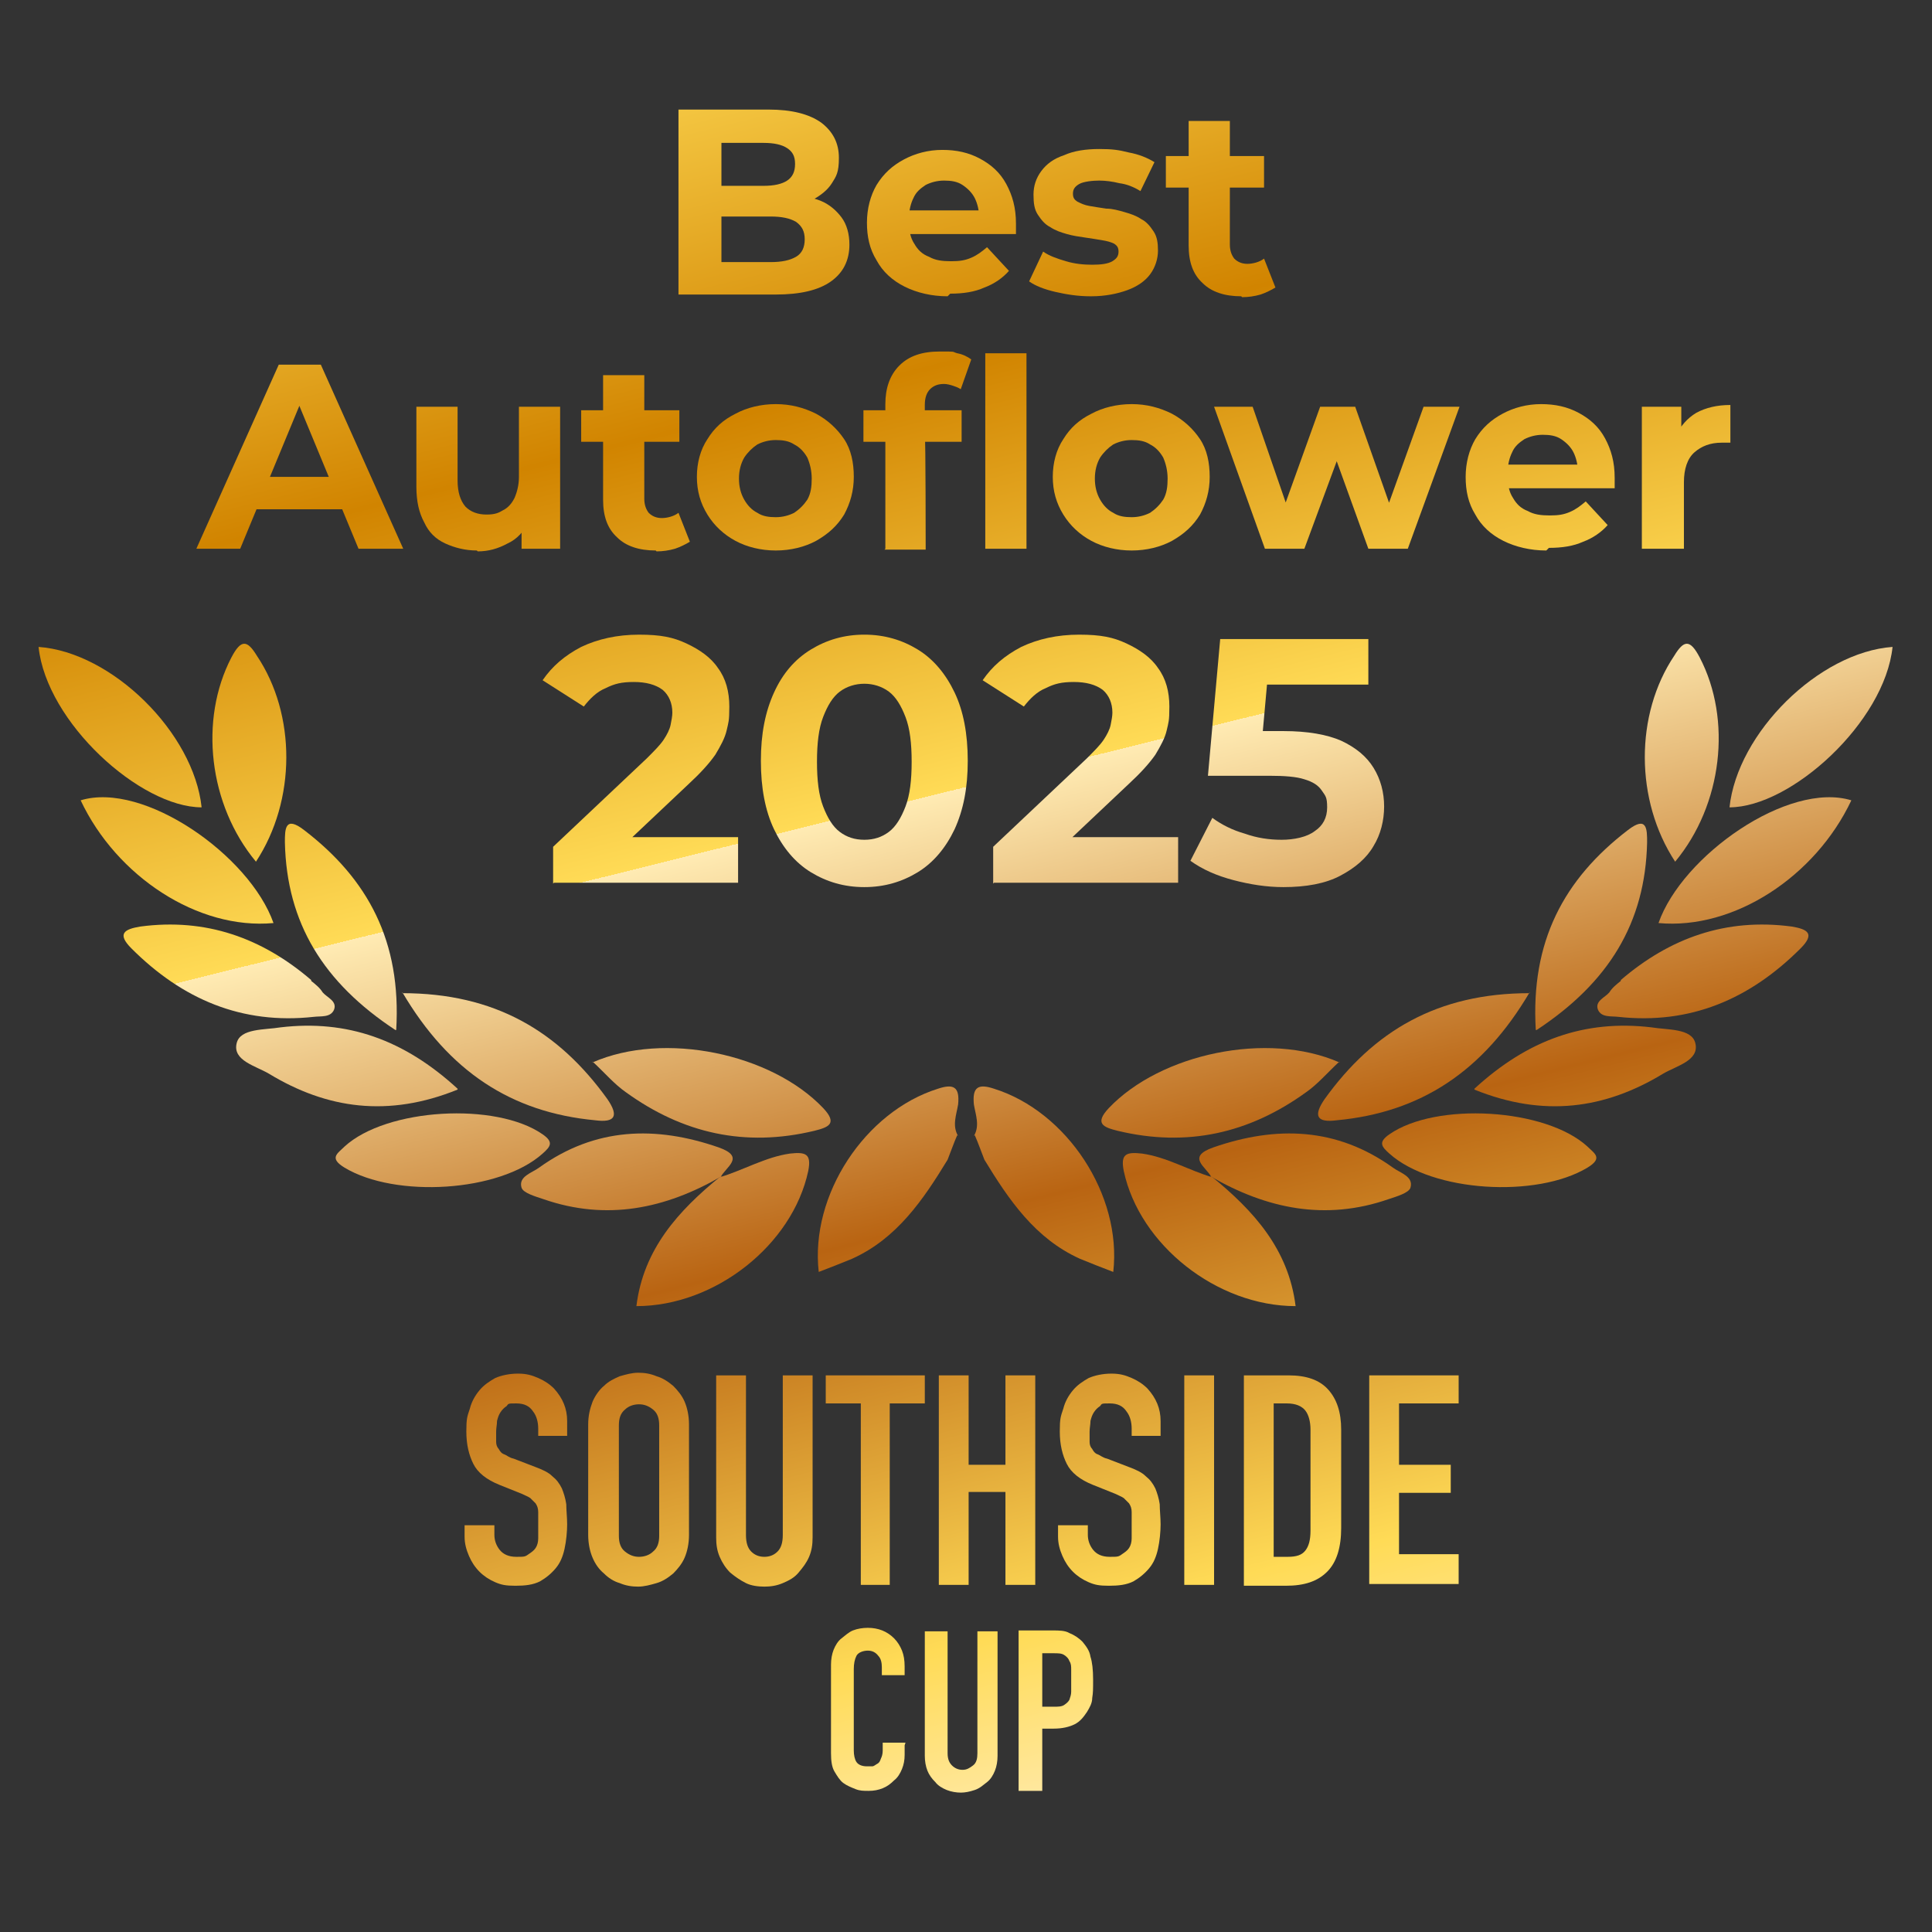 <?xml version="1.0" encoding="UTF-8"?>
<svg id="_Слой_1" data-name="Слой_1" xmlns="http://www.w3.org/2000/svg" xmlns:xlink="http://www.w3.org/1999/xlink" version="1.1" viewBox="0 0 220.4 220.4">
  <rect x="0" y="0" width="220.4" height="220.4" fill="#333333" stroke="none"/>
  <!-- Generator: Adobe Illustrator 29.6.1, SVG Export Plug-In . SVG Version: 2.1.1 Build 9)  -->
  <defs>
    <style>
      .st0 {
        fill: url(#_Безымянный_градиент_223);
      }

      .st1 {
        fill: url(#_Безымянный_градиент_225);
      }

      .st2 {
        fill: url(#_Безымянный_градиент_222);
      }

      .st3 {
        fill: url(#_Безымянный_градиент_227);
      }

      .st4 {
        fill: url(#_Безымянный_градиент_226);
      }

      .st5 {
        fill: url(#_Безымянный_градиент_228);
      }

      .st6 {
        fill: url(#_Безымянный_градиент_221);
      }

      .st7 {
        fill: url(#_Безымянный_градиент_224);
      }

      .st8 {
        fill: url(#_Безымянный_градиент_229);
      }

      .st9 {
        fill: url(#_Безымянный_градиент_2250);
      }

      .st10 {
        fill: url(#_Безымянный_градиент_2251);
      }

      .st11 {
        fill: url(#_Безымянный_градиент_2252);
      }

      .st12 {
        fill: url(#_Безымянный_градиент_2218);
      }

      .st13 {
        fill: url(#_Безымянный_градиент_2219);
      }

      .st14 {
        fill: url(#_Безымянный_градиент_2210);
      }

      .st15 {
        fill: url(#_Безымянный_градиент_2211);
      }

      .st16 {
        fill: url(#_Безымянный_градиент_2212);
      }

      .st17 {
        fill: url(#_Безымянный_градиент_2213);
      }

      .st18 {
        fill: url(#_Безымянный_градиент_2214);
      }

      .st19 {
        fill: url(#_Безымянный_градиент_2215);
      }

      .st20 {
        fill: url(#_Безымянный_градиент_2216);
      }

      .st21 {
        fill: url(#_Безымянный_градиент_2217);
      }

      .st22 {
        fill: url(#_Безымянный_градиент_2220);
      }

      .st23 {
        fill: url(#_Безымянный_градиент_2229);
      }

      .st24 {
        fill: url(#_Безымянный_градиент_2221);
      }

      .st25 {
        fill: url(#_Безымянный_градиент_2222);
      }

      .st26 {
        fill: url(#_Безымянный_градиент_2223);
      }

      .st27 {
        fill: url(#_Безымянный_градиент_2224);
      }

      .st28 {
        fill: url(#_Безымянный_градиент_2225);
      }

      .st29 {
        fill: url(#_Безымянный_градиент_2226);
      }

      .st30 {
        fill: url(#_Безымянный_градиент_2227);
      }

      .st31 {
        fill: url(#_Безымянный_градиент_2228);
      }

      .st32 {
        fill: url(#_Безымянный_градиент_2231);
      }

      .st33 {
        fill: url(#_Безымянный_градиент_2238);
      }

      .st34 {
        fill: url(#_Безымянный_градиент_2233);
      }

      .st35 {
        fill: url(#_Безымянный_градиент_2230);
      }

      .st36 {
        fill: url(#_Безымянный_градиент_2232);
      }

      .st37 {
        fill: url(#_Безымянный_градиент_2237);
      }

      .st38 {
        fill: url(#_Безымянный_градиент_2234);
      }

      .st39 {
        fill: url(#_Безымянный_градиент_2239);
      }

      .st40 {
        fill: url(#_Безымянный_градиент_2236);
      }

      .st41 {
        fill: url(#_Безымянный_градиент_2235);
      }

      .st42 {
        fill: url(#_Безымянный_градиент_2240);
      }

      .st43 {
        fill: url(#_Безымянный_градиент_2248);
      }

      .st44 {
        fill: url(#_Безымянный_градиент_2243);
      }

      .st45 {
        fill: url(#_Безымянный_градиент_2241);
      }

      .st46 {
        fill: url(#_Безымянный_градиент_2242);
      }

      .st47 {
        fill: url(#_Безымянный_градиент_2244);
      }

      .st48 {
        fill: url(#_Безымянный_градиент_2247);
      }

      .st49 {
        fill: url(#_Безымянный_градиент_2249);
      }

      .st50 {
        fill: url(#_Безымянный_градиент_2246);
      }

      .st51 {
        fill: url(#_Безымянный_градиент_2245);
      }

      .st52 {
        fill: url(#_Безымянный_градиент_22);
      }
    </style>
    <linearGradient id="_Безымянный_градиент_22" data-name="Безымянный градиент 22" x1="68.4" y1="2.4" x2="125.5" y2="232.7" gradientUnits="userSpaceOnUse">
      <stop offset="0" stop-color="#ffdb56"/>
      <stop offset=".2" stop-color="#d18400"/>
      <stop offset=".4" stop-color="#ffdb56"/>
      <stop offset=".4" stop-color="#ffebb3"/>
      <stop offset=".6" stop-color="#b96412"/>
      <stop offset=".8" stop-color="#ffdb56"/>
      <stop offset=".9" stop-color="#ffebb3"/>
      <stop offset="1" stop-color="#b96412"/>
    </linearGradient>
    <linearGradient id="_Безымянный_градиент_221" data-name="Безымянный градиент 22" x1="51.9" y1="6.5" x2="109.1" y2="236.7" xlink:href="#_Безымянный_градиент_22"/>
    <linearGradient id="_Безымянный_градиент_222" data-name="Безымянный градиент 22" x1="49.3" y1="7.1" x2="106.5" y2="237.4" xlink:href="#_Безымянный_градиент_22"/>
    <linearGradient id="_Безымянный_градиент_223" data-name="Безымянный градиент 22" x1="31.1" y1="11.7" x2="88.2" y2="241.9" xlink:href="#_Безымянный_градиент_22"/>
    <linearGradient id="_Безымянный_градиент_224" data-name="Безымянный градиент 22" x1="21.5" y1="14.1" x2="78.6" y2="244.3" xlink:href="#_Безымянный_градиент_22"/>
    <linearGradient id="_Безымянный_градиент_225" data-name="Безымянный градиент 22" x1="11.4" y1="16.6" x2="68.6" y2="246.8" xlink:href="#_Безымянный_градиент_22"/>
    <linearGradient id="_Безымянный_градиент_226" data-name="Безымянный градиент 22" x1="-1.9" y1="19.9" x2="55.3" y2="250.1" xlink:href="#_Безымянный_градиент_22"/>
    <linearGradient id="_Безымянный_градиент_227" data-name="Безымянный градиент 22" x1="40.6" y1="9.3" x2="97.8" y2="239.5" xlink:href="#_Безымянный_градиент_22"/>
    <linearGradient id="_Безымянный_градиент_228" data-name="Безымянный градиент 22" x1="3.3" y1="18.6" x2="60.4" y2="248.8" xlink:href="#_Безымянный_градиент_22"/>
    <linearGradient id="_Безымянный_градиент_229" data-name="Безымянный градиент 22" x1="13.3" y1="16.1" x2="70.4" y2="246.3" xlink:href="#_Безымянный_градиент_22"/>
    <linearGradient id="_Безымянный_градиент_2210" data-name="Безымянный градиент 22" x1="16.5" y1="15.3" x2="73.6" y2="245.5" xlink:href="#_Безымянный_градиент_22"/>
    <linearGradient id="_Безымянный_градиент_2211" data-name="Безымянный градиент 22" x1=".6" y1="19.2" x2="57.7" y2="249.5" xlink:href="#_Безымянный_градиент_22"/>
    <linearGradient id="_Безымянный_градиент_2212" data-name="Безымянный градиент 22" x1="85.2" y1="-1.8" x2="142.3" y2="228.5" xlink:href="#_Безымянный_градиент_22"/>
    <linearGradient id="_Безымянный_градиент_2213" data-name="Безымянный градиент 22" x1="106.5" y1="-7" x2="163.6" y2="223.2" xlink:href="#_Безымянный_градиент_22"/>
    <linearGradient id="_Безымянный_градиент_2214" data-name="Безымянный градиент 22" x1="101.5" y1="-5.8" x2="158.6" y2="224.4" xlink:href="#_Безымянный_градиент_22"/>
    <linearGradient id="_Безымянный_градиент_2215" data-name="Безымянный градиент 22" x1="129.4" y1="-12.7" x2="186.6" y2="217.5" xlink:href="#_Безымянный_градиент_22"/>
    <linearGradient id="_Безымянный_градиент_2216" data-name="Безымянный градиент 22" x1="133.8" y1="-13.8" x2="191" y2="216.4" xlink:href="#_Безымянный_градиент_22"/>
    <linearGradient id="_Безымянный_градиент_2217" data-name="Безымянный градиент 22" x1="165.3" y1="-21.6" x2="222.5" y2="208.6" xlink:href="#_Безымянный_градиент_22"/>
    <linearGradient id="_Безымянный_градиент_2218" data-name="Безымянный градиент 22" x1="179.8" y1="-25.2" x2="236.9" y2="205" xlink:href="#_Безымянный_градиент_22"/>
    <linearGradient id="_Безымянный_градиент_2219" data-name="Безымянный градиент 22" x1="113.6" y1="-8.8" x2="170.7" y2="221.4" xlink:href="#_Безымянный_градиент_22"/>
    <linearGradient id="_Безымянный_градиент_2220" data-name="Безымянный градиент 22" x1="161.6" y1="-20.7" x2="218.7" y2="209.5" xlink:href="#_Безымянный_градиент_22"/>
    <linearGradient id="_Безымянный_градиент_2221" data-name="Безымянный градиент 22" x1="146.4" y1="-16.9" x2="203.6" y2="213.3" xlink:href="#_Безымянный_градиент_22"/>
    <linearGradient id="_Безымянный_градиент_2222" data-name="Безымянный градиент 22" x1="150.8" y1="-18" x2="207.9" y2="212.2" xlink:href="#_Безымянный_градиент_22"/>
    <linearGradient id="_Безымянный_градиент_2223" data-name="Безымянный градиент 22" x1="170.1" y1="-22.8" x2="227.3" y2="207.4" xlink:href="#_Безымянный_градиент_22"/>
    <linearGradient id="_Безымянный_градиент_2224" data-name="Безымянный градиент 22" x1="80.1" y1="-.5" x2="137.2" y2="229.8" xlink:href="#_Безымянный_градиент_22"/>
    <linearGradient id="_Безымянный_градиент_2225" data-name="Безымянный градиент 22" x1="99.7" y1="-5.4" x2="156.9" y2="224.9" xlink:href="#_Безымянный_градиент_22"/>
    <linearGradient id="_Безымянный_градиент_2226" data-name="Безымянный градиент 22" x1="115.9" y1="-9.4" x2="173" y2="220.9" xlink:href="#_Безымянный_градиент_22"/>
    <linearGradient id="_Безымянный_градиент_2227" data-name="Безымянный градиент 22" x1="130.6" y1="-13" x2="187.7" y2="217.2" xlink:href="#_Безымянный_градиент_22"/>
    <linearGradient id="_Безымянный_градиент_2228" data-name="Безымянный градиент 22" x1="22.1" y1="13.9" x2="79.3" y2="244.1" xlink:href="#_Безымянный_градиент_22"/>
    <linearGradient id="_Безымянный_градиент_2229" data-name="Безымянный градиент 22" x1="44.9" y1="8.3" x2="102" y2="238.5" xlink:href="#_Безымянный_градиент_22"/>
    <linearGradient id="_Безымянный_градиент_2230" data-name="Безымянный градиент 22" x1="60.9" y1="4.3" x2="118" y2="234.5" xlink:href="#_Безымянный_градиент_22"/>
    <linearGradient id="_Безымянный_градиент_2231" data-name="Безымянный градиент 22" x1="75.1" y1=".8" x2="132.3" y2="231" xlink:href="#_Безымянный_градиент_22"/>
    <linearGradient id="_Безымянный_градиент_2232" data-name="Безымянный градиент 22" x1="95.2" y1="-4.2" x2="152.4" y2="226" xlink:href="#_Безымянный_градиент_22"/>
    <linearGradient id="_Безымянный_градиент_2233" data-name="Безымянный градиент 22" x1="113.4" y1="-8.7" x2="170.5" y2="221.5" xlink:href="#_Безымянный_градиент_22"/>
    <linearGradient id="_Безымянный_градиент_2234" data-name="Безымянный градиент 22" x1="137.4" y1="-14.7" x2="194.5" y2="215.5" xlink:href="#_Безымянный_градиент_22"/>
    <linearGradient id="_Безымянный_градиент_2235" data-name="Безымянный градиент 22" x1="157.3" y1="-19.6" x2="214.4" y2="210.6" xlink:href="#_Безымянный_градиент_22"/>
    <linearGradient id="_Безымянный_градиент_2236" data-name="Безымянный градиент 22" x1="173" y1="-23.5" x2="230.1" y2="206.7" xlink:href="#_Безымянный_градиент_22"/>
    <linearGradient id="_Безымянный_градиент_2237" data-name="Безымянный градиент 22" x1="52.3" y1="6.4" x2="109.5" y2="236.6" xlink:href="#_Безымянный_градиент_22"/>
    <linearGradient id="_Безымянный_градиент_2238" data-name="Безымянный градиент 22" x1="77.1" y1=".2" x2="134.3" y2="230.5" xlink:href="#_Безымянный_градиент_22"/>
    <linearGradient id="_Безымянный_градиент_2239" data-name="Безымянный градиент 22" x1="99.6" y1="-5.3" x2="156.7" y2="224.9" xlink:href="#_Безымянный_градиент_22"/>
    <linearGradient id="_Безымянный_градиент_2240" data-name="Безымянный градиент 22" x1="122" y1="-10.9" x2="179.2" y2="219.3" xlink:href="#_Безымянный_градиент_22"/>
    <linearGradient id="_Безымянный_градиент_2241" data-name="Безымянный градиент 22" x1="20.6" y1="14.3" x2="77.7" y2="244.5" xlink:href="#_Безымянный_градиент_22"/>
    <linearGradient id="_Безымянный_градиент_2242" data-name="Безымянный градиент 22" x1="33.7" y1="11" x2="90.8" y2="241.3" xlink:href="#_Безымянный_градиент_22"/>
    <linearGradient id="_Безымянный_градиент_2243" data-name="Безымянный градиент 22" x1="47.7" y1="7.5" x2="104.9" y2="237.8" xlink:href="#_Безымянный_градиент_22"/>
    <linearGradient id="_Безымянный_градиент_2244" data-name="Безымянный градиент 22" x1="61" y1="4.2" x2="118.2" y2="234.5" xlink:href="#_Безымянный_градиент_22"/>
    <linearGradient id="_Безымянный_градиент_2245" data-name="Безымянный градиент 22" x1="71.2" y1="1.7" x2="128.3" y2="232" xlink:href="#_Безымянный_градиент_22"/>
    <linearGradient id="_Безымянный_градиент_2246" data-name="Безымянный градиент 22" x1="84.3" y1="-1.5" x2="141.5" y2="228.7" xlink:href="#_Безымянный_градиент_22"/>
    <linearGradient id="_Безымянный_градиент_2247" data-name="Безымянный градиент 22" x1="94" y1="-3.9" x2="151.1" y2="226.3" xlink:href="#_Безымянный_градиент_22"/>
    <linearGradient id="_Безымянный_градиент_2248" data-name="Безымянный градиент 22" x1="103.3" y1="-6.3" x2="160.5" y2="224" xlink:href="#_Безымянный_градиент_22"/>
    <linearGradient id="_Безымянный_градиент_2249" data-name="Безымянный градиент 22" x1="117" y1="-9.6" x2="174.1" y2="220.6" xlink:href="#_Безымянный_градиент_22"/>
    <linearGradient id="_Безымянный_градиент_2250" data-name="Безымянный градиент 22" x1="52.1" y1="6.5" x2="109.2" y2="236.7" xlink:href="#_Безымянный_градиент_22"/>
    <linearGradient id="_Безымянный_градиент_2251" data-name="Безымянный градиент 22" x1="62.5" y1="3.9" x2="119.6" y2="234.1" xlink:href="#_Безымянный_градиент_22"/>
    <linearGradient id="_Безымянный_градиент_2252" data-name="Безымянный градиент 22" x1="71.9" y1="1.5" x2="129.1" y2="231.8" xlink:href="#_Безымянный_градиент_22"/>
  </defs>
  <g>
    <g>
      <path class="st52" d="M109.2,129.5c-.4.9-.7,1.8-1.1,2.8-2.8,4.6-5.8,9-10.9,11.3-1.2.5-2.5,1-3.8,1.5-1-8.8,5.3-18.3,13.6-20.9,1.8-.6,2.5-.2,2.3,1.8-.2,1.2-.7,2.4,0,3.6Z"/>
      <path class="st6" d="M67.6,121.2c8.2-3.6,20.4-1,26.3,5.2,1.7,1.8.6,2.2-1,2.6-7.9,1.9-15,.3-21.5-4.4-1.3-.9-2.4-2.2-3.8-3.5Z"/>
      <path class="st2" d="M82.1,134.3c2.7-.8,5.2-2.3,8-2.7,1.8-.2,2.5,0,2.1,2-1.8,8.4-10.6,15.4-19.6,15.4.8-6.5,4.8-10.9,9.6-14.8h-.1Z"/>
      <path class="st0" d="M45.9,113.3c10.5,0,17.8,4.3,23.4,12.1,1.3,1.9.9,2.7-1.4,2.4-9.6-.9-16.7-5.6-22-14.6Z"/>
      <path class="st7" d="M39.3,130.8c4.8-4.4,17.3-5.1,22.6-1.4,1.3.9.9,1.4,0,2.2-4.9,4.4-16.8,5.1-22.6,1.6-1.8-1.1-.8-1.6,0-2.4Z"/>
      <path class="st1" d="M29.2,98.3c-5.4-6.5-6.5-16.2-2.8-23.3,1.1-2.1,1.8-2,2.9-.2,4.5,6.7,4.5,16.5-.1,23.5Z"/>
      <path class="st4" d="M23,92.1c-7,0-17.7-9.7-18.6-18.3,8.4.6,17.7,9.8,18.6,18.3Z"/>
      <path class="st3" d="M82.3,134.2c-6.4,3.7-13.1,5.1-20.3,2.6-.9-.3-2.3-.7-2.5-1.3-.4-1.3,1.2-1.7,2-2.3,6.4-4.6,13.3-4.8,20.5-2.3,3.1,1.1.8,2.2.2,3.4,0,0,.1,0,.1,0Z"/>
      <path class="st5" d="M35.5,111.9c.5.4,1,.8,1.3,1.3.5.6,1.7,1,1.3,2-.4.9-1.5.7-2.3.8-8.2.9-15-2-20.8-7.8-1.7-1.7-.8-2.2,1-2.5,7.5-1,13.9,1.3,19.5,6.1Z"/>
      <path class="st8" d="M52.2,124.3c-7.9,3.2-14.9,2.2-21.5-1.8-1.5-.9-4.2-1.5-3.7-3.5.4-1.7,3.2-1.5,5-1.8,7.6-.9,14.1,1.4,20.2,7Z"/>
      <path class="st14" d="M45.1,117.5c-8.2-5.4-12.4-12.2-12.6-21.4,0-1.5,0-3.1,2.2-1.4,7.3,5.6,11.1,12.7,10.5,22.8Z"/>
      <path class="st15" d="M31.2,105.3c-8.6.8-17.9-5.3-22-14,7.2-2.2,19.3,6.3,22,14Z"/>
    </g>
    <g>
      <path class="st16" d="M111.2,129.5c.4.9.7,1.8,1.1,2.8,2.8,4.6,5.8,9,10.9,11.3,1.2.5,2.5,1,3.8,1.5,1-8.8-5.3-18.3-13.6-20.9-1.8-.6-2.5-.2-2.3,1.8.2,1.2.7,2.4,0,3.6Z"/>
      <path class="st17" d="M152.8,121.2c-8.2-3.6-20.4-1-26.3,5.2-1.7,1.8-.6,2.2,1,2.6,7.9,1.9,15,.3,21.5-4.4,1.3-.9,2.4-2.2,3.8-3.5Z"/>
      <path class="st18" d="M138.3,134.3c-2.7-.8-5.2-2.3-8-2.7-1.8-.2-2.5,0-2.1,2,1.8,8.4,10.6,15.4,19.6,15.4-.8-6.5-4.8-10.9-9.6-14.8h.1Z"/>
      <path class="st19" d="M174.5,113.3c-10.5,0-17.8,4.3-23.4,12.1-1.3,1.9-.9,2.7,1.4,2.4,9.6-.9,16.7-5.6,22-14.6Z"/>
      <path class="st20" d="M181.1,130.8c-4.8-4.4-17.3-5.1-22.6-1.4-1.3.9-.9,1.4,0,2.2,4.9,4.4,16.8,5.1,22.6,1.6,1.8-1.1.8-1.6,0-2.4Z"/>
      <path class="st21" d="M191.1,98.3c5.4-6.5,6.5-16.2,2.8-23.3-1.1-2.1-1.8-2-2.9-.2-4.5,6.7-4.5,16.5.1,23.5Z"/>
      <path class="st12" d="M197.3,92.1c7,0,17.7-9.7,18.6-18.3-8.4.6-17.7,9.8-18.6,18.3Z"/>
      <path class="st13" d="M138.1,134.2c6.4,3.7,13.1,5.1,20.3,2.6.9-.3,2.3-.7,2.5-1.3.4-1.3-1.2-1.7-2-2.3-6.4-4.6-13.3-4.8-20.5-2.3-3.1,1.1-.8,2.2-.2,3.4,0,0-.1,0-.1,0Z"/>
      <path class="st22" d="M184.9,111.9c-.5.4-1,.8-1.3,1.3-.5.6-1.7,1-1.3,2,.4.9,1.5.7,2.3.8,8.2.9,15-2,20.8-7.8,1.7-1.7.8-2.2-1-2.5-7.5-1-13.9,1.3-19.5,6.1Z"/>
      <path class="st24" d="M168.2,124.3c7.9,3.2,14.9,2.2,21.5-1.8,1.5-.9,4.2-1.5,3.7-3.5-.4-1.7-3.2-1.5-5-1.8-7.6-.9-14.1,1.4-20.2,7Z"/>
      <path class="st25" d="M175.3,117.5c8.2-5.4,12.4-12.2,12.6-21.4,0-1.5,0-3.1-2.2-1.4-7.3,5.6-11.1,12.7-10.5,22.8Z"/>
      <path class="st26" d="M189.2,105.3c8.6.8,17.9-5.3,22-14-7.2-2.2-19.3,6.3-22,14Z"/>
    </g>
  </g>
  <g>
    <path class="st27" d="M77.4,33.6V12.5h10.3c2.6,0,4.6.5,6,1.5,1.3,1,2,2.3,2,4s-.3,2.1-.8,2.9c-.5.8-1.3,1.4-2.2,1.9-.9.4-2,.7-3.2.7l.6-1.2c1.3,0,2.5.2,3.5.6,1,.4,1.8,1.1,2.4,1.9.6.8.9,1.9.9,3.1,0,1.8-.7,3.2-2.1,4.2-1.4,1-3.5,1.5-6.3,1.5h-10.9ZM82.2,29.9h5.7c1.3,0,2.2-.2,2.9-.6.7-.4,1-1.1,1-2s-.3-1.5-1-2c-.7-.4-1.6-.6-2.9-.6h-6v-3.5h5.2c1.2,0,2.1-.2,2.7-.6.6-.4.9-1,.9-1.9s-.3-1.4-.9-1.8c-.6-.4-1.5-.6-2.7-.6h-4.8v13.7Z"/>
    <path class="st28" d="M108.1,33.8c-1.8,0-3.5-.4-4.9-1.1-1.4-.7-2.5-1.7-3.2-3-.8-1.3-1.1-2.7-1.1-4.3s.4-3.1,1.1-4.3c.8-1.3,1.8-2.2,3.1-2.9,1.3-.7,2.8-1.1,4.4-1.1s3,.3,4.3,1c1.3.7,2.3,1.6,3,2.9.7,1.3,1.1,2.7,1.1,4.5s0,.4,0,.6c0,.2,0,.4,0,.6h-13.1v-2.7h10.7l-1.8.8c0-.8-.2-1.6-.5-2.2-.3-.6-.8-1.1-1.4-1.5-.6-.4-1.3-.5-2.1-.5s-1.5.2-2.1.5c-.6.4-1.1.8-1.4,1.5-.3.6-.5,1.4-.5,2.2v.7c0,.9.2,1.7.6,2.3.4.7.9,1.2,1.7,1.5.7.4,1.5.5,2.5.5s1.6-.1,2.3-.4c.7-.3,1.2-.7,1.8-1.2l2.5,2.7c-.7.8-1.7,1.5-2.8,1.9-1.1.5-2.4.7-3.9.7Z"/>
    <path class="st29" d="M124.4,33.8c-1.4,0-2.7-.2-4-.5-1.3-.3-2.3-.7-3-1.2l1.6-3.4c.7.5,1.6.8,2.6,1.1,1,.3,2,.4,3,.4s1.8-.1,2.3-.4.7-.6.7-1.1-.2-.7-.5-.9c-.4-.2-.8-.3-1.4-.4-.6-.1-1.2-.2-1.9-.3s-1.4-.2-2.1-.4c-.7-.2-1.3-.4-1.9-.8-.6-.3-1-.8-1.4-1.4-.4-.6-.5-1.3-.5-2.3s.3-1.9.9-2.7c.6-.8,1.4-1.4,2.6-1.8,1.1-.5,2.5-.7,4-.7s2.2.1,3.4.4c1.1.2,2.1.6,2.9,1.1l-1.6,3.3c-.8-.5-1.6-.8-2.4-.9-.8-.2-1.6-.3-2.3-.3s-1.8.1-2.3.4c-.5.3-.7.6-.7,1.1s.2.7.5.9c.4.2.8.4,1.4.5.6.1,1.2.2,1.9.3.7,0,1.4.2,2.1.4.7.2,1.3.4,1.9.8.6.3,1,.8,1.4,1.4.4.6.5,1.3.5,2.2s-.3,1.9-.9,2.7c-.6.8-1.5,1.4-2.6,1.8s-2.5.7-4.1.7Z"/>
    <path class="st30" d="M133,21.4v-3.6h11.2v3.6h-11.2ZM141.6,33.8c-1.9,0-3.4-.5-4.4-1.5-1.1-1-1.6-2.4-1.6-4.3v-14.2h4.7v14.1c0,.7.2,1.2.5,1.6.4.4.9.6,1.5.6s1.4-.2,1.9-.6l1.3,3.3c-.5.3-1.1.6-1.7.8-.7.2-1.4.3-2.1.3Z"/>
    <path class="st31" d="M22.4,62.6l9.4-21h4.8l9.4,21h-5.1l-7.7-18.6h1.9l-7.7,18.6h-5ZM27.1,58.1l1.3-3.7h10.8l1.3,3.7h-13.4Z"/>
    <path class="st23" d="M54.4,62.8c-1.3,0-2.5-.3-3.6-.8-1.1-.5-1.9-1.3-2.4-2.4-.6-1.1-.9-2.4-.9-4.1v-9.1h4.7v8.4c0,1.3.3,2.3.9,3,.6.6,1.4.9,2.4.9s1.4-.2,1.9-.5c.6-.3,1-.8,1.3-1.4.3-.7.5-1.5.5-2.4v-8h4.7v16.2h-4.4v-4.4l.8,1.3c-.5,1.1-1.3,2-2.4,2.5-1.1.6-2.2.9-3.4.9Z"/>
    <path class="st35" d="M66.3,50.4v-3.6h11.2v3.6h-11.2ZM74.8,62.8c-1.9,0-3.4-.5-4.4-1.5-1.1-1-1.6-2.4-1.6-4.3v-14.2h4.7v14.1c0,.7.2,1.2.5,1.6.4.4.9.6,1.5.6s1.4-.2,1.9-.6l1.3,3.3c-.5.3-1.1.6-1.7.8-.7.2-1.4.3-2.1.3Z"/>
    <path class="st32" d="M88.5,62.8c-1.7,0-3.3-.4-4.6-1.1-1.3-.7-2.4-1.7-3.2-3-.8-1.3-1.2-2.7-1.2-4.3s.4-3.1,1.2-4.3c.8-1.3,1.8-2.2,3.2-2.9,1.3-.7,2.9-1.1,4.6-1.1s3.2.4,4.6,1.1c1.3.7,2.4,1.7,3.2,2.9.8,1.2,1.1,2.7,1.1,4.3s-.4,3-1.1,4.3c-.8,1.3-1.8,2.2-3.2,3-1.3.7-2.9,1.1-4.6,1.1ZM88.5,59c.8,0,1.5-.2,2.1-.5.6-.4,1.1-.9,1.5-1.5.4-.7.5-1.5.5-2.4s-.2-1.7-.5-2.4c-.4-.7-.9-1.2-1.5-1.5-.6-.4-1.3-.5-2.1-.5s-1.5.2-2.1.5c-.6.4-1.1.9-1.5,1.5-.4.7-.6,1.5-.6,2.4s.2,1.7.6,2.4c.4.7.9,1.2,1.5,1.5.6.4,1.3.5,2.1.5Z"/>
    <path class="st36" d="M98.5,50.4v-3.6h11.2v3.6h-11.2ZM101,62.6v-16.5c0-1.8.5-3.3,1.6-4.4,1.1-1.1,2.6-1.6,4.6-1.6s1.3,0,2,.2c.6.1,1.2.4,1.6.7l-1.2,3.4c-.3-.2-.6-.3-.9-.4-.3-.1-.7-.2-1-.2-.7,0-1.2.2-1.6.6-.4.4-.6,1-.6,1.8v3.5c.1,0,.1,13,.1,13h-4.7ZM112.4,62.6v-22.3h4.7v22.3h-4.7Z"/>
    <path class="st34" d="M129.1,62.8c-1.7,0-3.3-.4-4.6-1.1-1.3-.7-2.4-1.7-3.2-3-.8-1.3-1.2-2.7-1.2-4.3s.4-3.1,1.2-4.3c.8-1.3,1.8-2.2,3.2-2.9,1.3-.7,2.9-1.1,4.6-1.1s3.2.4,4.6,1.1c1.3.7,2.4,1.7,3.2,2.9.8,1.2,1.1,2.7,1.1,4.3s-.4,3-1.1,4.3c-.8,1.3-1.8,2.2-3.2,3-1.3.7-2.9,1.1-4.6,1.1ZM129.1,59c.8,0,1.5-.2,2.1-.5.6-.4,1.1-.9,1.5-1.5.4-.7.5-1.5.5-2.4s-.2-1.7-.5-2.4c-.4-.7-.9-1.2-1.5-1.5-.6-.4-1.3-.5-2.1-.5s-1.5.2-2.1.5c-.6.4-1.1.9-1.5,1.5-.4.7-.6,1.5-.6,2.4s.2,1.7.6,2.4c.4.7.9,1.2,1.5,1.5.6.4,1.3.5,2.1.5Z"/>
    <path class="st38" d="M144.3,62.6l-5.8-16.2h4.4l4.8,13.9h-2.1l5-13.9h4l4.9,13.9h-2.1l5-13.9h4.1l-5.9,16.2h-4.5l-4.3-11.9h1.4l-4.4,11.9h-4.5Z"/>
    <path class="st41" d="M176.4,62.8c-1.8,0-3.5-.4-4.9-1.1-1.4-.7-2.5-1.7-3.2-3-.8-1.3-1.1-2.7-1.1-4.3s.4-3.1,1.1-4.3c.8-1.3,1.8-2.2,3.1-2.9,1.3-.7,2.8-1.1,4.4-1.1s3,.3,4.3,1c1.3.7,2.3,1.6,3,2.9.7,1.3,1.1,2.7,1.1,4.5s0,.4,0,.6c0,.2,0,.4,0,.6h-13.1v-2.7h10.7l-1.8.8c0-.8-.2-1.6-.5-2.2-.3-.6-.8-1.1-1.4-1.5-.6-.4-1.3-.5-2.1-.5s-1.5.2-2.1.5c-.6.4-1.1.8-1.4,1.5-.3.6-.5,1.4-.5,2.2v.7c0,.9.2,1.7.6,2.3.4.7.9,1.2,1.7,1.5.7.4,1.5.5,2.5.5s1.6-.1,2.3-.4c.7-.3,1.2-.7,1.8-1.2l2.5,2.7c-.7.8-1.7,1.5-2.8,1.9-1.1.5-2.4.7-3.9.7Z"/>
    <path class="st40" d="M187.3,62.6v-16.2h4.5v4.6l-.6-1.3c.5-1.1,1.3-2,2.3-2.6,1.1-.6,2.4-.9,3.9-.9v4.3c-.2,0-.4,0-.5,0-.2,0-.3,0-.5,0-1.3,0-2.3.4-3.1,1.1-.8.7-1.2,1.9-1.2,3.4v7.6h-4.7Z"/>
  </g>
  <g>
    <path class="st37" d="M63.1,100.8v-4.2l10.7-10.1c.8-.8,1.5-1.5,1.9-2.1.4-.6.7-1.2.8-1.7s.2-1,.2-1.4c0-1.1-.4-2-1.1-2.6-.8-.6-1.9-.9-3.3-.9s-2.2.2-3.2.7c-1,.4-1.8,1.2-2.5,2.1l-4.7-3c1.1-1.6,2.5-2.8,4.4-3.8,1.9-.9,4.1-1.4,6.6-1.4s3.9.3,5.4,1c1.5.7,2.8,1.6,3.6,2.8.9,1.2,1.3,2.7,1.3,4.4s-.1,1.8-.3,2.7c-.2.9-.7,1.8-1.3,2.8-.7,1-1.7,2.1-3,3.3l-8.9,8.4-1.2-2.3h15.7v5.2h-21Z"/>
    <path class="st33" d="M98.6,101.2c-2.3,0-4.3-.6-6.1-1.7-1.8-1.1-3.2-2.8-4.2-4.9-1-2.1-1.5-4.7-1.5-7.8s.5-5.6,1.5-7.8,2.4-3.8,4.2-4.9c1.8-1.1,3.8-1.7,6.1-1.7s4.3.6,6.1,1.7c1.8,1.1,3.2,2.8,4.2,4.9,1,2.1,1.5,4.7,1.5,7.8s-.5,5.6-1.5,7.8c-1,2.1-2.4,3.8-4.2,4.9-1.8,1.1-3.8,1.7-6.1,1.7ZM98.6,95.8c1.1,0,2-.3,2.8-.9.8-.6,1.4-1.6,1.9-2.9.5-1.3.7-3,.7-5.1s-.2-3.8-.7-5.1c-.5-1.3-1.1-2.3-1.9-2.9-.8-.6-1.8-.9-2.8-.9s-2,.3-2.8.9c-.8.6-1.4,1.6-1.9,2.9-.5,1.3-.7,3-.7,5.1s.2,3.8.7,5.1c.5,1.3,1.1,2.3,1.9,2.9.8.6,1.7.9,2.8.9Z"/>
    <path class="st39" d="M113.3,100.8v-4.2l10.7-10.1c.8-.8,1.5-1.5,1.9-2.1.4-.6.7-1.2.8-1.7s.2-1,.2-1.4c0-1.1-.4-2-1.1-2.6-.8-.6-1.9-.9-3.3-.9s-2.2.2-3.2.7c-1,.4-1.8,1.2-2.5,2.1l-4.7-3c1.1-1.6,2.5-2.8,4.4-3.8,1.9-.9,4.1-1.4,6.6-1.4s3.9.3,5.4,1c1.5.7,2.8,1.6,3.6,2.8.9,1.2,1.3,2.7,1.3,4.4s-.1,1.8-.3,2.7c-.2.9-.7,1.8-1.3,2.8-.7,1-1.7,2.1-3,3.3l-8.9,8.4-1.2-2.3h15.7v5.2h-21Z"/>
    <path class="st42" d="M146.4,101.2c-1.9,0-3.8-.3-5.7-.8-1.9-.5-3.5-1.2-4.9-2.2l2.5-4.9c1.1.8,2.3,1.4,3.7,1.8,1.4.5,2.8.7,4.2.7s2.9-.3,3.8-1c.9-.6,1.4-1.5,1.4-2.7s-.2-1.3-.6-1.9c-.4-.6-1-1-2-1.3-.9-.3-2.3-.4-3.9-.4h-7.1l1.4-15.6h16.9v5.2h-14.6l3.3-2.9-1,11.1-3.3-2.9h5.9c2.8,0,5,.4,6.6,1.1,1.7.8,2.9,1.8,3.7,3.1.8,1.3,1.2,2.8,1.2,4.4s-.4,3.2-1.2,4.5c-.8,1.4-2.1,2.5-3.8,3.4-1.7.9-3.9,1.3-6.5,1.3Z"/>
  </g>
  <g>
    <path class="st45" d="M64.8,163.8h-3.4v-.8c0-.8-.2-1.5-.6-2-.4-.6-1-.9-1.9-.9s-.9,0-1.1.3c-.3.2-.5.4-.7.7-.2.3-.3.6-.4,1,0,.4-.1.8-.1,1.2s0,.9,0,1.2c0,.3.1.6.3.8.1.2.3.5.6.6s.6.4,1.1.5l2.6,1c.8.3,1.4.6,1.8,1,.5.4.8.8,1.1,1.4.2.5.4,1.1.5,1.8,0,.7.1,1.5.1,2.3s-.1,1.9-.3,2.8c-.2.9-.5,1.6-1,2.2-.5.6-1.1,1.1-1.8,1.5-.8.4-1.7.5-2.8.5s-1.6-.1-2.3-.4c-.7-.3-1.3-.7-1.8-1.2-.5-.5-.9-1.1-1.2-1.8-.3-.7-.5-1.4-.5-2.2v-1.3h3.4v1.1c0,.6.2,1.2.6,1.7.4.5,1,.8,1.9.8s1,0,1.4-.3c.3-.2.6-.4.8-.7.2-.3.3-.7.3-1.1s0-.9,0-1.5,0-1.1,0-1.5c0-.4-.1-.7-.3-1-.2-.2-.4-.4-.6-.6-.3-.2-.6-.3-1-.5l-2.5-1c-1.5-.6-2.5-1.4-3-2.4-.5-1-.8-2.2-.8-3.7s.1-1.7.4-2.6c.2-.8.6-1.5,1.1-2.1.5-.6,1.1-1,1.8-1.4.7-.3,1.6-.5,2.6-.5s1.6.2,2.3.5c.7.3,1.3.7,1.8,1.2,1,1.1,1.5,2.3,1.5,3.7v1.7Z"/>
    <path class="st46" d="M67.1,162.5c0-1,.2-1.8.5-2.6.3-.7.8-1.4,1.3-1.8.5-.5,1.1-.8,1.8-1.1.7-.2,1.4-.4,2.1-.4s1.4.1,2.1.4c.7.2,1.3.6,1.9,1.1.5.5,1,1.1,1.3,1.8.3.7.5,1.6.5,2.6v12.6c0,1-.2,1.9-.5,2.6-.3.7-.8,1.3-1.3,1.8-.6.5-1.2.9-1.9,1.1-.7.2-1.4.4-2.1.4s-1.4-.1-2.1-.4c-.7-.2-1.3-.6-1.8-1.1-.6-.5-1-1.1-1.3-1.8-.3-.7-.5-1.6-.5-2.6v-12.6ZM70.6,175.2c0,.8.2,1.4.7,1.8.5.4,1,.6,1.6.6s1.2-.2,1.6-.6c.5-.4.7-1,.7-1.8v-12.6c0-.8-.2-1.4-.7-1.8-.5-.4-1-.6-1.6-.6s-1.2.2-1.6.6c-.5.4-.7,1-.7,1.8v12.6Z"/>
    <path class="st44" d="M92.7,156.9v18.5c0,.8-.1,1.5-.4,2.2-.3.7-.7,1.2-1.2,1.8s-1.1.9-1.8,1.2-1.4.4-2.1.4-1.5-.1-2.1-.4-1.2-.7-1.8-1.2c-.5-.5-.9-1.1-1.2-1.8-.3-.7-.4-1.4-.4-2.2v-18.5h3.4v18.2c0,.9.2,1.5.6,1.9.4.4.9.6,1.5.6s1.1-.2,1.5-.6c.4-.4.6-1,.6-1.9v-18.2h3.4Z"/>
    <path class="st47" d="M98.2,180.8v-20.7h-4v-3.2h11.3v3.2h-4v20.7h-3.4Z"/>
    <path class="st51" d="M107.1,180.8v-23.9h3.4v10.2h4.2v-10.2h3.4v23.9h-3.4v-10.6h-4.2v10.6h-3.4Z"/>
    <path class="st50" d="M132.5,163.8h-3.4v-.8c0-.8-.2-1.5-.6-2-.4-.6-1-.9-1.9-.9s-.9,0-1.1.3c-.3.2-.5.4-.7.7-.2.3-.3.6-.4,1,0,.4-.1.8-.1,1.2s0,.9,0,1.2c0,.3.1.6.3.8.1.2.3.5.6.6s.6.4,1.1.5l2.6,1c.8.3,1.4.6,1.8,1,.5.4.8.8,1.1,1.4.2.5.4,1.1.5,1.8,0,.7.1,1.5.1,2.3s-.1,1.9-.3,2.8c-.2.9-.5,1.6-1,2.2-.5.6-1.1,1.1-1.8,1.5-.8.4-1.7.5-2.8.5s-1.6-.1-2.3-.4c-.7-.3-1.3-.7-1.8-1.2-.5-.5-.9-1.1-1.2-1.8-.3-.7-.5-1.4-.5-2.2v-1.3h3.4v1.1c0,.6.2,1.2.6,1.7.4.5,1,.8,1.9.8s1,0,1.4-.3c.3-.2.6-.4.8-.7.2-.3.3-.7.3-1.1s0-.9,0-1.5,0-1.1,0-1.5c0-.4-.1-.7-.3-1-.2-.2-.4-.4-.6-.6-.3-.2-.6-.3-1-.5l-2.5-1c-1.5-.6-2.5-1.4-3-2.4-.5-1-.8-2.2-.8-3.7s.1-1.7.4-2.6c.2-.8.6-1.5,1.1-2.1.5-.6,1.1-1,1.8-1.4.7-.3,1.6-.5,2.6-.5s1.6.2,2.3.5c.7.3,1.3.7,1.8,1.2,1,1.1,1.5,2.3,1.5,3.7v1.7Z"/>
    <path class="st48" d="M135.1,180.8v-23.9h3.4v23.9h-3.4Z"/>
    <path class="st43" d="M141.9,180.8v-23.9h5.1c2,0,3.5.5,4.5,1.6,1,1.1,1.5,2.6,1.5,4.6v11.2c0,2.2-.5,3.9-1.6,5-1.1,1.1-2.6,1.6-4.7,1.6h-4.8ZM145.3,160.1v17.5h1.6c1,0,1.6-.2,2-.7.4-.5.6-1.2.6-2.3v-11.5c0-.9-.2-1.7-.6-2.2-.4-.5-1.1-.8-2.1-.8h-1.6Z"/>
    <path class="st49" d="M156.2,180.8v-23.9h10.2v3.2h-6.8v7h5.9v3.2h-5.9v7h6.8v3.4h-10.2Z"/>
  </g>
  <g>
    <path class="st9" d="M103.2,199.1v1.1c0,.6-.1,1.1-.3,1.6s-.5,1-.9,1.3c-.4.4-.8.7-1.3.9s-1,.3-1.6.3-1,0-1.5-.2-1-.4-1.4-.7c-.4-.3-.7-.8-1-1.3-.3-.5-.4-1.2-.4-2.1v-10.1c0-.6.1-1.2.3-1.7.2-.5.5-1,.9-1.3s.8-.7,1.3-.9c.5-.2,1.1-.3,1.7-.3,1.2,0,2.2.4,3,1.2.4.4.7.9.9,1.4.2.5.3,1.1.3,1.8v1h-2.6v-.9c0-.5-.1-1-.4-1.3-.3-.4-.7-.6-1.2-.6s-1.1.2-1.3.6c-.2.4-.3.9-.3,1.5v9.3c0,.5.1,1,.3,1.3s.6.5,1.2.5.4,0,.6,0c.2,0,.4-.2.6-.3.2-.1.3-.3.4-.6.1-.2.2-.5.2-.9v-.9h2.6Z"/>
    <path class="st10" d="M113.8,186.1v14.2c0,.6-.1,1.2-.3,1.7-.2.5-.5,1-.9,1.3s-.8.7-1.4.9-1.1.3-1.6.3-1.1-.1-1.6-.3c-.5-.2-1-.5-1.3-.9-.4-.4-.7-.8-.9-1.3-.2-.5-.3-1.1-.3-1.7v-14.2h2.6v13.9c0,.7.2,1.1.5,1.4s.7.5,1.2.5.8-.2,1.2-.5.5-.8.5-1.4v-13.9h2.6Z"/>
    <path class="st11" d="M116.2,204.3v-18.3h3.9c.7,0,1.4,0,1.9.3.5.2,1,.5,1.5,1,.4.5.8,1,.9,1.7.2.6.3,1.5.3,2.6s0,1.5-.1,2.1c0,.6-.3,1.1-.6,1.6-.4.6-.8,1.1-1.4,1.4-.6.3-1.4.5-2.4.5h-1.3v7.1h-2.6ZM118.9,188.5v6.2h1.3c.5,0,.9,0,1.2-.2.3-.2.5-.4.6-.6.1-.3.2-.6.2-.9,0-.4,0-.8,0-1.3s0-.8,0-1.2,0-.7-.2-1c-.1-.3-.3-.5-.6-.7-.3-.2-.7-.2-1.2-.2h-1.4Z"/>
  </g>
</svg>